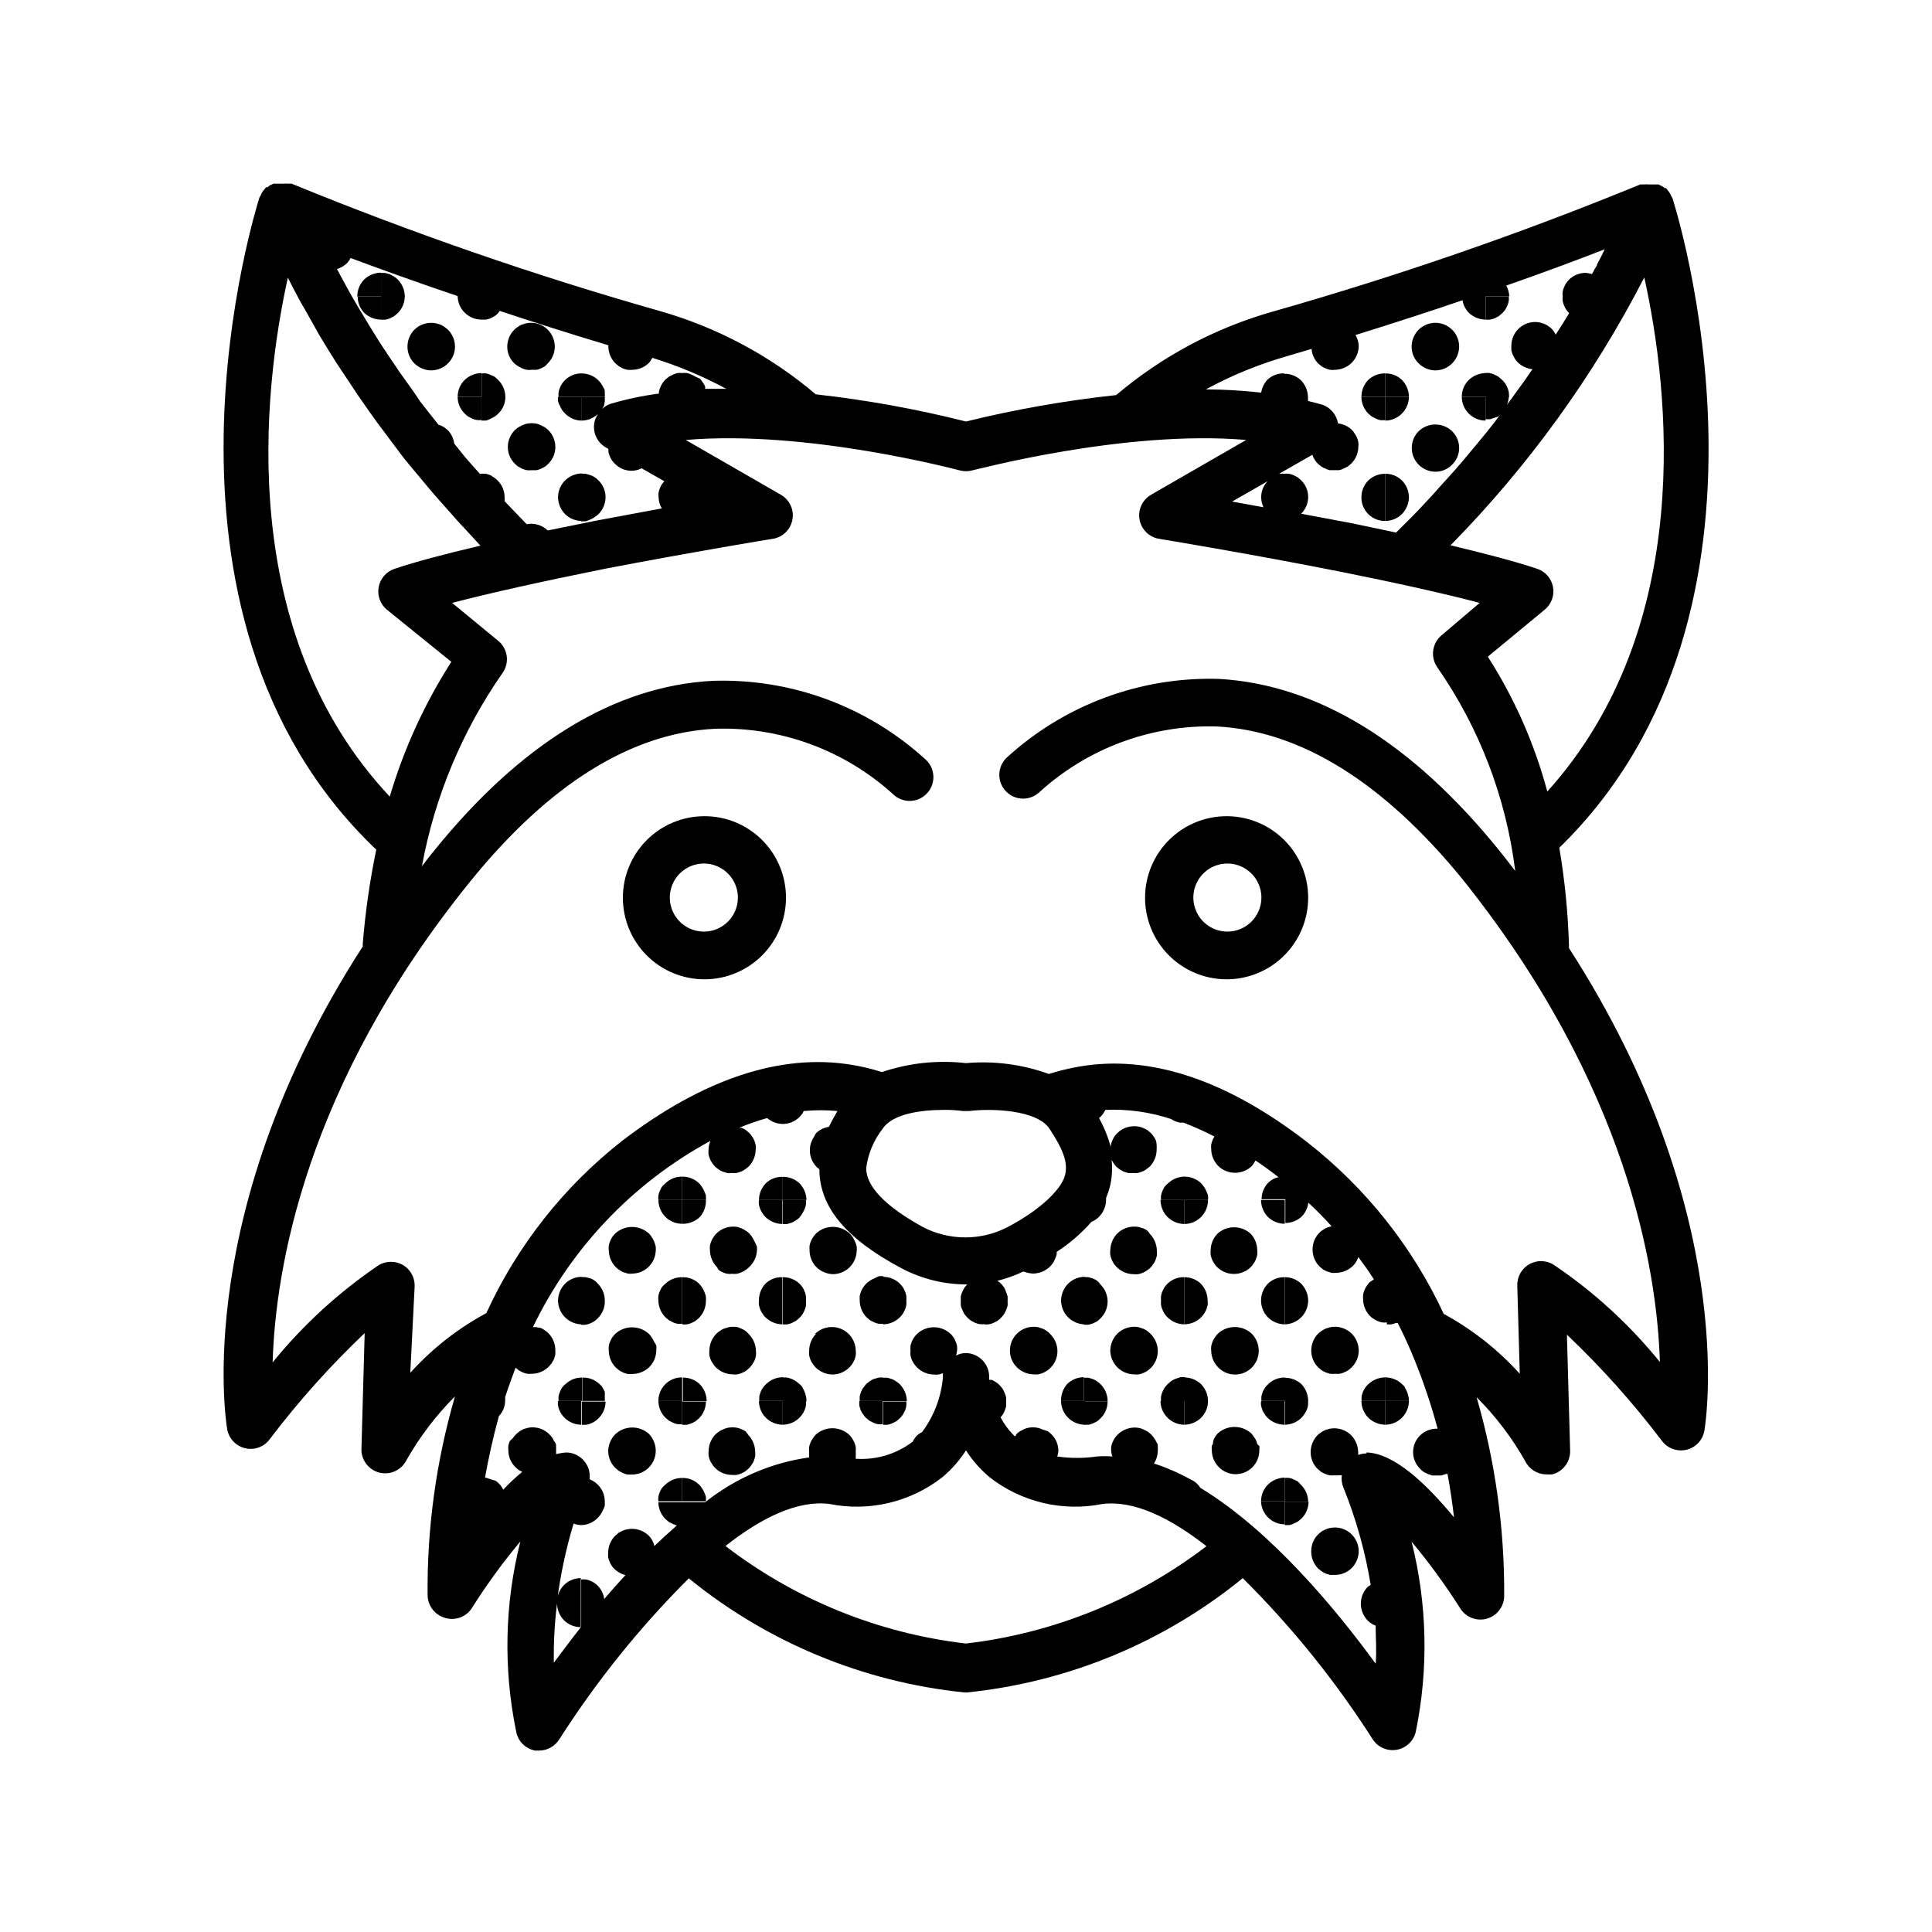 <?xml version="1.0" encoding="UTF-8"?>
<!-- Uploaded to: ICON Repo, www.svgrepo.com, Generator: ICON Repo Mixer Tools -->
<svg fill="#000000" width="800px" height="800px" version="1.1" viewBox="144 144 512 512" xmlns="http://www.w3.org/2000/svg">
 <g>
  <path d="m304.27 247.9c0-0.352 0-0.754-0.352-1.16-0.172-0.367-0.375-0.723-0.605-1.055-0.227-0.352-0.496-0.676-0.805-0.961-1.188-1.148-2.781-1.785-4.434-1.762v6.195h6.195c0.023-0.418 0.023-0.84 0-1.258z"/>
  <path d="m300.6 281.6c0.375-0.16 0.73-0.359 1.059-0.602 0.336-0.227 0.656-0.48 0.957-0.758 1.191-1.188 1.859-2.801 1.863-4.484 0.008-1.668-0.668-3.269-1.863-4.434-0.285-0.305-0.605-0.578-0.957-0.805-0.332-0.227-0.688-0.414-1.059-0.555l-1.359-0.402c-0.422-0.051-0.844-0.051-1.262 0v12.594h1.258z"/>
  <path d="m298.18 242.96c-1.656-0.039-3.258 0.598-4.434 1.762-0.309 0.285-0.578 0.609-0.809 0.961-0.215 0.336-0.398 0.688-0.551 1.055-0.16 0.375-0.277 0.762-0.355 1.16-0.047 0.418-0.047 0.84 0 1.258h6.297z"/>
  <path d="m281.4 241.1 1.059 0.555c0.387 0.164 0.793 0.281 1.207 0.352 0.402 0.047 0.809 0.047 1.211 0h1.258c0.398-0.07 0.789-0.188 1.16-0.352l1.059-0.555c0.297-0.238 0.566-0.508 0.805-0.809 1.199-1.16 1.871-2.762 1.863-4.434 0-1.68-0.672-3.293-1.863-4.481-1.477-1.48-3.594-2.121-5.641-1.715l-1.211 0.352c-0.379 0.152-0.734 0.355-1.059 0.605-0.348 0.211-0.668 0.465-0.957 0.758-1.191 1.188-1.859 2.801-1.863 4.481-0.008 1.672 0.664 3.273 1.863 4.434 0.332 0.32 0.703 0.59 1.109 0.809z"/>
  <path d="m276.01 244.68c-0.297-0.312-0.617-0.598-0.957-0.859l-1.008-0.453c-0.375-0.172-0.762-0.305-1.16-0.402-0.418-0.051-0.84-0.051-1.258 0v6.297h6.297c0.012-1.723-0.68-3.379-1.914-4.582z"/>
  <path d="m292.39 251.58c0.164 0.359 0.348 0.715 0.551 1.055 0.242 0.344 0.512 0.664 0.809 0.957 1.164 1.199 2.762 1.871 4.434 1.867v-6.301h-6.297c-0.051 0.402-0.051 0.809 0 1.211 0.117 0.422 0.285 0.828 0.504 1.211z"/>
  <path d="m298.18 282.06v-12.598c-1.66 0.039-3.246 0.703-4.434 1.863-1.18 1.176-1.848 2.769-1.863 4.434 0.023 1.68 0.688 3.285 1.863 4.484 1.18 1.164 2.773 1.816 4.434 1.816z"/>
  <path d="m274.05 254.95 1.059-0.555c0.352-0.23 0.672-0.5 0.957-0.809 1.195-1.16 1.871-2.762 1.863-4.434h-6.348v6.297h1.258v0.004c0.422-0.125 0.828-0.293 1.211-0.504z"/>
  <path d="m281.4 267.7 1.059 0.555c0.387 0.16 0.793 0.281 1.207 0.352 0.402 0.047 0.809 0.047 1.211 0h1.258c0.398-0.07 0.789-0.188 1.16-0.352l1.059-0.555c0.352-0.23 0.672-0.5 0.957-0.809 1.195-1.16 1.871-2.762 1.863-4.434-0.004-1.68-0.672-3.293-1.863-4.484-0.301-0.273-0.621-0.527-0.957-0.754l-1.059-0.555c-0.367-0.18-0.758-0.316-1.16-0.402-0.816-0.152-1.652-0.152-2.469 0-0.414 0.09-0.82 0.223-1.207 0.402l-1.059 0.555c-0.34 0.227-0.66 0.48-0.957 0.754-1.191 1.191-1.863 2.805-1.863 4.484-0.008 1.672 0.664 3.273 1.863 4.434 0.285 0.309 0.605 0.578 0.957 0.809z"/>
  <path d="m249.41 218.07c-0.285-0.297-0.605-0.551-0.957-0.758l-1.059-0.605-1.211-0.352c-0.398-0.047-0.805-0.047-1.207 0v6.297h6.297c0.012-1.715-0.656-3.363-1.863-4.582z"/>
  <path d="m271.58 242.86c-1.652 0.043-3.227 0.688-4.434 1.816-1.191 1.188-1.863 2.801-1.863 4.481h6.297z"/>
  <path d="m246.18 228.7c0.418-0.07 0.824-0.188 1.211-0.352l1.059-0.555 0.957-0.805c1.18-1.18 1.848-2.769 1.863-4.434h-6.297v6.144c0.402 0.047 0.809 0.047 1.207 0z"/>
  <path d="m258.28 242.16c1.664-0.016 3.258-0.688 4.434-1.867 1.195-1.16 1.871-2.762 1.863-4.434-0.004-1.68-0.672-3.293-1.863-4.481-0.297-0.281-0.617-0.535-0.957-0.758-0.332-0.238-0.684-0.441-1.059-0.605l-1.211-0.352c-2.062-0.398-4.191 0.242-5.691 1.715-1.16 1.203-1.809 2.809-1.812 4.481-0.004 1.66 0.648 3.254 1.812 4.434 1.199 1.176 2.805 1.844 4.484 1.867z"/>
  <path d="m268.1 254.4 1.059 0.555c0.387 0.164 0.793 0.281 1.207 0.352 0.402 0.047 0.809 0.047 1.211 0v-6.148h-6.297c-0.008 1.672 0.664 3.273 1.863 4.434 0.285 0.309 0.605 0.578 0.957 0.809z"/>
  <path d="m244.98 216.26c-1.672 0.008-3.277 0.656-4.484 1.816-1.168 1.199-1.82 2.809-1.812 4.484h6.297z"/>
  <path d="m244.98 228.7v-6.144h-6.195c-0.004 1.656 0.648 3.25 1.812 4.434 1.199 1.094 2.758 1.703 4.383 1.711z"/>
  <path d="m538.9 228.7c0.414-0.07 0.82-0.188 1.211-0.352l1.059-0.555 0.957-0.805c0.293-0.297 0.562-0.617 0.805-0.961 0.215-0.352 0.398-0.723 0.555-1.105 0.168-0.371 0.289-0.758 0.352-1.16 0.047-0.402 0.047-0.809 0-1.207h-6.144v6.144c0.398 0.047 0.805 0.047 1.207 0z"/>
  <path d="m543.84 247.9c-0.078-0.398-0.195-0.785-0.352-1.16-0.156-0.367-0.34-0.719-0.555-1.055-0.227-0.352-0.5-0.676-0.805-0.961l-1.059-0.906-1.059-0.555c-0.387-0.176-0.793-0.312-1.211-0.402-0.402-0.047-0.805-0.047-1.207 0v6.297h6.297c0.031-0.418 0.012-0.84-0.051-1.258z"/>
  <path d="m537.69 242.86c-1.676 0.039-3.277 0.703-4.484 1.863-1.168 1.184-1.816 2.777-1.816 4.434h6.297z"/>
  <path d="m524.39 242.16c3.465-0.027 6.269-2.832 6.297-6.301 0.004-2.543-1.523-4.84-3.871-5.82-2.348-0.98-5.055-0.453-6.859 1.34-1.191 1.188-1.863 2.801-1.867 4.481-0.004 1.672 0.668 3.273 1.867 4.434 1.176 1.18 2.766 1.852 4.434 1.867z"/>
  <path d="m515.52 244.68c-1.188-1.148-2.785-1.766-4.434-1.715v6.195h6.297c-0.023-1.676-0.691-3.281-1.863-4.481z"/>
  <path d="m537.69 255.46v-6.301h-6.301c0 1.672 0.664 3.273 1.848 4.453 1.18 1.184 2.781 1.848 4.453 1.848z"/>
  <path d="m515.52 253.59c1.176-1.176 1.848-2.766 1.863-4.434h-6.297v6.301c1.668 0.004 3.269-0.668 4.434-1.867z"/>
  <path d="m524.39 269.01c1.668 0.008 3.269-0.668 4.434-1.863 1.191-1.168 1.867-2.766 1.867-4.434 0-1.668-0.676-3.269-1.867-4.434-2.477-2.379-6.391-2.379-8.867 0-1.785 1.801-2.316 4.496-1.348 6.836 0.965 2.344 3.246 3.879 5.781 3.894z"/>
  <path d="m515.52 280.24c1.172-1.199 1.84-2.805 1.863-4.484-0.016-1.664-0.688-3.258-1.863-4.434-1.18-1.164-2.777-1.801-4.434-1.762v12.496c1.656 0 3.25-0.652 4.434-1.816z"/>
  <path d="m511.09 242.96c-1.664-0.043-3.273 0.574-4.484 1.715-1.16 1.203-1.809 2.809-1.816 4.481h6.297z"/>
  <path d="m507.56 254.4 1.109 0.555c0.367 0.18 0.758 0.316 1.156 0.402h1.258l0.004-6.199h-6.301c0 1.66 0.652 3.254 1.816 4.434z"/>
  <path d="m511.09 282.06v-12.496c-1.668-0.023-3.281 0.609-4.484 1.762-1.164 1.184-1.816 2.777-1.816 4.434-0.027 1.68 0.629 3.297 1.816 4.484s2.805 1.844 4.484 1.816z"/>
  <path d="m587.21 196.46-0.301-0.453h-0.004c-0.113-0.359-0.285-0.699-0.504-1.008-0.152-0.23-0.32-0.449-0.504-0.656l-0.402-0.504h-0.352c-0.215-0.195-0.449-0.367-0.707-0.504l-0.906-0.453h-2.617c-0.367-0.055-0.742-0.055-1.109 0h-1.109c-31.824 13.047-64.352 24.301-97.438 33.703-15.242 4.324-29.379 11.867-41.461 22.117-13.41 1.445-26.707 3.785-39.801 7.004-13.09-3.305-26.387-5.715-39.801-7.203-12.082-10.254-26.223-17.793-41.465-22.117-33.082-9.406-65.613-20.66-97.438-33.707h-1.109c-0.367-0.051-0.738-0.051-1.105 0h-2.617l-0.957 0.453-0.656 0.504h-0.352l-0.402 0.504h-0.004c-0.18 0.211-0.348 0.43-0.504 0.656-0.219 0.309-0.387 0.648-0.504 1.008l-0.301 0.453c-0.402 1.309-35.266 109.93 30.934 172.91-1.711 8.23-2.906 16.562-3.578 24.941v0.707c-45.039 69.777-36.375 125.35-35.922 127.97v-0.004c0.441 2.465 2.305 4.438 4.742 5.016s4.988-0.344 6.492-2.348c7.617-10.055 16.043-19.473 25.191-28.16l-0.855 30.73h-0.004c-0.059 2.93 1.906 5.512 4.746 6.234s5.801-0.609 7.144-3.211c3.512-6.215 7.852-11.93 12.898-16.977-4.977 17.133-7.422 34.906-7.254 52.746 0.074 2.785 1.953 5.195 4.633 5.945 2.652 0.82 5.523-0.207 7.055-2.519 3.898-6.191 8.207-12.117 12.898-17.734-4.164 16.496-4.543 33.719-1.109 50.383 0.465 2.566 2.473 4.574 5.039 5.039h1.059c2.144-0.012 4.137-1.113 5.289-2.922 9.859-15.453 21.383-29.777 34.359-42.723 20.852 16.969 46.207 27.477 72.953 30.227h0.855c26.766-2.75 52.145-13.277 73-30.277 13.004 12.914 24.543 27.227 34.41 42.672 1.367 2.133 3.875 3.238 6.371 2.809 2.496-0.426 4.492-2.309 5.066-4.773 3.426-16.664 3.047-33.887-1.109-50.383 4.676 5.613 8.984 11.52 12.898 17.684 1.484 2.375 4.356 3.484 7.047 2.727 2.695-0.758 4.562-3.203 4.594-6 0.113-17.828-2.348-35.574-7.309-52.699 5.047 5.051 9.387 10.762 12.898 16.98 1.055 2.125 3.219 3.473 5.594 3.477 0.52 0.047 1.043 0.047 1.562 0 2.859-0.73 4.824-3.352 4.734-6.301l-0.855-30.73c9.145 8.688 17.57 18.105 25.188 28.164 1.508 2.004 4.055 2.922 6.492 2.344 2.441-0.578 4.301-2.547 4.746-5.016 0.453-2.621 9.117-58.191-35.871-127.92v-0.402c-0.242-8.781-1.102-17.535-2.57-26.199 65.039-63.328 30.379-170.89 29.977-172.2zm-102.43 42.016 6.801-2.016c0.113 1.438 0.719 2.789 1.715 3.828l0.957 0.805v0.004c0.352 0.215 0.723 0.398 1.109 0.555 0.367 0.168 0.758 0.289 1.156 0.352 0.418 0.051 0.844 0.051 1.262 0 1.66-0.027 3.25-0.695 4.434-1.863 1.176-1.176 1.848-2.769 1.863-4.434-0.031-1.031-0.324-2.039-0.855-2.922 10.328-3.223 19.852-6.297 28.363-9.219v-0.004c0.203 1.23 0.762 2.367 1.613 3.277 1.199 1.172 2.805 1.84 4.484 1.863v-7.055 0.906h6.297v0.004c-0.043-1.008-0.32-1.992-0.809-2.875 10.68-3.727 19.496-7.055 26.098-9.621-0.605 1.258-1.258 2.621-2.016 3.981 0 0.453-0.453 0.855-0.656 1.258h0.004c-0.207 0.453-0.441 0.891-0.707 1.312-0.531-0.133-1.07-0.23-1.613-0.305v3.324-3.324c-1.648-0.012-3.238 0.621-4.434 1.766-0.301 0.301-0.555 0.656-0.805 0.957-0.215 0.352-0.398 0.723-0.555 1.105-0.168 0.371-0.289 0.762-0.352 1.16-0.051 0.418-0.051 0.84 0 1.262-0.047 0.398-0.047 0.805 0 1.207 0.062 0.402 0.184 0.789 0.352 1.16 0.156 0.383 0.34 0.754 0.555 1.105 0.242 0.344 0.512 0.664 0.805 0.961l-0.402 0.656c-1.008 1.664-2.066 3.375-3.176 5.039l0.004-0.004c-0.258-0.551-0.598-1.062-1.008-1.512-0.289-0.289-0.609-0.543-0.957-0.754-0.336-0.234-0.691-0.434-1.059-0.605l-1.16-0.352c-1.855-0.383-3.785 0.098-5.25 1.297-1.469 1.203-2.312 3.004-2.305 4.898-0.027 0.402-0.027 0.805 0 1.207 0.086 0.418 0.223 0.824 0.402 1.211 0.164 0.363 0.348 0.715 0.555 1.059 0.238 0.34 0.508 0.66 0.805 0.957 1.051 0.988 2.394 1.609 3.828 1.762-1.359 2.016-2.82 4.031-4.332 6.098l-1.258 1.762-1.16 1.512c0.316-0.766 0.488-1.586 0.504-2.418h-6.195v6.297h1.211l1.211-0.402 0.953-0.301 0.504-0.504c-0.855 1.16-1.664 2.266-2.621 3.426l-0.707 0.906c-1.812 2.215-3.68 4.484-5.644 6.801-0.504 0.656-1.059 1.258-1.613 1.914-2.215 2.621-4.535 5.039-7.004 7.859l-0.504 0.555c-2.266 2.469-4.684 5.039-7.152 7.457-0.656 0.656-1.359 1.309-2.016 2.016l-0.352 0.301-11.488-2.418-13.652-2.57h0.004c1.195-1.164 1.867-2.762 1.867-4.434 0-1.668-0.672-3.266-1.867-4.434l-0.957-0.805c-0.355-0.215-0.727-0.398-1.109-0.555-0.367-0.168-0.758-0.289-1.156-0.352-0.402-0.047-0.809-0.047-1.211 0v10.078-10.078c-0.469-0.051-0.941-0.051-1.41 0l8.816-5.039c0.289 0.871 0.773 1.66 1.41 2.316l0.957 0.805v0.004c0.355 0.215 0.727 0.398 1.109 0.555 0.367 0.184 0.754 0.32 1.156 0.402h2.469c0.406-0.082 0.793-0.219 1.16-0.402l1.109-0.555 0.957-0.805v-0.004c1.18-1.176 1.848-2.766 1.863-4.434 0.051-0.398 0.051-0.805 0-1.207-0.07-0.414-0.188-0.82-0.352-1.211-0.152-0.379-0.355-0.734-0.605-1.055-0.207-0.367-0.461-0.707-0.754-1.008-1.008-0.957-2.301-1.559-3.68-1.715-0.387-2.391-2.109-4.352-4.434-5.039-1.16-0.352-2.367-0.605-3.527-0.906 0.023-0.336 0.023-0.672 0-1.008-0.023-1.676-0.691-3.281-1.863-4.484-1.195-1.125-2.789-1.742-4.434-1.711v5.793-5.894c-1.664-0.066-3.285 0.555-4.484 1.715-0.859 0.938-1.422 2.113-1.613 3.375-4.867-0.543-9.762-0.828-14.66-0.859 6.734-3.664 13.848-6.586 21.211-8.715zm-5.945 39.953-8.312-1.512 9.422-5.391c-1.113 1.125-1.727 2.648-1.715 4.231 0 0.926 0.207 1.84 0.605 2.672zm-242.73-64.84c0.312-0.371 0.586-0.777 0.805-1.211 7.609 2.82 17.129 6.297 28.363 10.078h0.004c0.055 3.445 2.848 6.219 6.297 6.246v-4.082 4.082h1.258c0.398-0.078 0.785-0.195 1.16-0.352l1.059-0.555c0.352-0.227 0.672-0.5 0.957-0.805 0.145-0.195 0.281-0.398 0.402-0.605 8.766 2.922 18.438 5.996 28.816 9.117v0.352c0.016 1.668 0.688 3.258 1.867 4.434l0.957 0.805 1.059 0.555-0.004 0.004c0.391 0.164 0.797 0.281 1.211 0.352 0.402 0.047 0.809 0.047 1.211 0 1.68-0.004 3.293-0.672 4.481-1.863 0.344-0.398 0.633-0.84 0.859-1.312 6.785 2.094 13.348 4.844 19.598 8.215h-5.594c-0.02-0.203-0.02-0.406 0-0.605-0.152-0.379-0.355-0.734-0.605-1.059-0.207-0.367-0.461-0.703-0.754-1.008l-1.211-0.555c-0.352-0.215-0.723-0.398-1.105-0.555-0.367-0.184-0.758-0.32-1.16-0.402-0.418-0.051-0.84-0.051-1.258 0v4.734-4.734c-0.402-0.047-0.809-0.047-1.211 0-0.402 0.082-0.793 0.219-1.16 0.402l-1.109 0.555-0.957 0.754 0.004 0.004c-0.297 0.312-0.566 0.648-0.809 1.008-0.215 0.336-0.398 0.688-0.555 1.059s-0.273 0.762-0.352 1.156c-0.027 0.168-0.027 0.336 0 0.504-4.293 0.559-8.539 1.453-12.695 2.672-0.891 0.277-1.699 0.762-2.367 1.41 0.188-0.293 0.355-0.594 0.504-0.906 0.086-0.367 0.152-0.738 0.199-1.109 0.027-0.402 0.027-0.805 0-1.211h-6.094v6.301c1.602-0.016 3.137-0.645 4.281-1.766-0.531 0.805-0.879 1.715-1.008 2.672-0.305 2.492 0.906 4.93 3.074 6.195l0.707 0.402v0.707h-0.004c0.07 0.414 0.191 0.82 0.355 1.207 0.152 0.371 0.34 0.723 0.555 1.059 0.227 0.352 0.496 0.676 0.805 0.957 1.164 1.199 2.762 1.871 4.434 1.867 0.93-0.012 1.844-0.234 2.668-0.656l5.996 3.426-0.605 0.754c-0.211 0.336-0.398 0.691-0.551 1.059-0.164 0.391-0.285 0.793-0.355 1.211-0.047 0.402-0.047 0.809 0 1.207 0.027 1.051 0.324 2.07 0.859 2.973l-17.281 3.223-12.949 2.621c-1.48-1.434-3.566-2.055-5.594-1.66l-5.844-6.098c0.027-0.352 0.027-0.707 0-1.059 0.008-1.668-0.664-3.269-1.863-4.434-0.285-0.305-0.605-0.578-0.957-0.805l-0.855-0.555-1.16-0.402c-0.418-0.051-0.84-0.051-1.258 0v0.504-0.504h-0.453l-2.168-2.418-1.762-2.016-2.871-3.578h-0.004c-0.168-1.344-0.77-2.598-1.711-3.578l-0.957-0.754-1.059-0.555h-0.352c-1.715-2.117-3.375-4.281-5.039-6.398l-1.359-2.066-4.18-5.844c-0.25-0.453-0.605-0.855-0.855-1.309-1.562-2.215-2.973-4.434-4.383-6.551l-1.059-1.715c-1.059-1.715-2.117-3.375-3.074-5.039l-0.855-1.41c-1.16-1.914-2.215-3.777-3.223-5.543l-0.805-1.512-2.168-3.981-0.004 0.004c1.07-0.316 2.043-0.906 2.82-1.711zm88.672 60.457v3.527zm-104.49-56.477 0.906 1.812 0.707 1.359c0.855 1.613 1.762 3.375 2.769 5.039l0.805 1.41 2.82 5.039c0.25 0.453 0.504 0.906 0.805 1.359 1.211 2.016 2.519 4.133 3.879 6.297l1.059 1.613 3.93 5.894c0.301 0.453 0.555 0.906 0.855 1.309 1.613 2.367 3.324 4.734 5.039 7.152 0.453 0.605 0.906 1.258 1.41 1.863 1.613 2.215 3.324 4.434 5.039 6.75l0.855 1.109c2.066 2.57 4.231 5.039 6.449 7.758l1.715 2.016 6.699 7.559 0.656 0.656 4.637 5.039c-9.621 2.266-17.23 4.281-22.773 6.144l0.004 0.004c-2.172 0.723-3.781 2.57-4.199 4.82-0.418 2.254 0.418 4.555 2.184 6.012l17.078 13.805c-7.102 11.074-12.598 23.102-16.324 35.719-40.809-43.48-33.703-107.21-27.004-137.54zm54.059 324.3h-2.769v3.223-3.223zm125.65 37.684c-23.188-2.703-45.211-11.633-63.734-25.844 9.523-7.508 19.195-12.242 27.609-11.133 10.52 2.094 21.426-0.5 29.875-7.106 2.43-2.039 4.535-4.434 6.25-7.102 1.711 2.668 3.816 5.062 6.246 7.102 8.449 6.606 19.359 9.199 29.875 7.106 8.414-1.059 18.035 3.68 27.609 11.184-18.539 14.172-40.555 23.082-63.73 25.793zm106.15-50.383v0.004c-0.758 0.008-1.508 0.145-2.219 0.402 0.023-0.25 0.023-0.504 0-0.754-0.023-1.68-0.691-3.285-1.863-4.484-1.5-1.473-3.629-2.113-5.691-1.715l-1.16 0.352c-0.387 0.172-0.758 0.375-1.109 0.605-0.34 0.223-0.66 0.477-0.957 0.758-1.16 1.203-1.809 2.809-1.812 4.484-0.004 1.656 0.648 3.25 1.812 4.434l0.957 0.805c0.355 0.215 0.727 0.398 1.109 0.555 0.367 0.168 0.758 0.289 1.16 0.352 0.418 0.055 0.84 0.055 1.258 0 0.402 0.051 0.809 0.051 1.211 0h0.754c-0.152 1.129 0.004 2.277 0.453 3.324 3.348 8.289 5.762 16.926 7.203 25.746-0.289 0.129-0.559 0.301-0.805 0.504-1.156 1.188-1.805 2.777-1.812 4.434 0.004 1.672 0.652 3.277 1.812 4.484 0.598 0.598 1.32 1.062 2.117 1.359 0 3.223 0.301 6.551 0 10.078-10.379-14.258-27.711-35.266-46.453-46.602v-0.004c-0.633-1.012-1.566-1.805-2.668-2.266-3.07-1.695-6.289-3.098-9.625-4.184 0.625-0.961 0.977-2.074 1.008-3.223 0.023-0.418 0.023-0.84 0-1.258 0-0.352 0-0.754-0.352-1.16-0.152-0.379-0.355-0.734-0.605-1.059-0.211-0.348-0.465-0.668-0.754-0.957l-0.957-0.805-1.109-0.555c-0.367-0.184-0.758-0.316-1.16-0.402-2.07-0.387-4.199 0.273-5.691 1.762-0.309 0.285-0.578 0.605-0.809 0.957-0.211 0.336-0.398 0.691-0.551 1.059-0.156 0.371-0.277 0.762-0.355 1.16-0.047 0.418-0.047 0.84 0 1.258 0.031 0.465 0.133 0.926 0.305 1.359-1.359-0.102-2.723-0.102-4.082 0-3.492 0.512-7.039 0.512-10.531 0 0.176-0.469 0.277-0.961 0.305-1.461 0.008-1.668-0.668-3.269-1.863-4.434-0.285-0.305-0.609-0.578-0.957-0.805l-1.512-0.504c-0.387-0.18-0.793-0.316-1.211-0.402-0.797-0.152-1.617-0.152-2.418 0-0.418 0.086-0.824 0.223-1.211 0.402l-1.059 0.555h0.004c-0.352 0.227-0.676 0.496-0.957 0.805 0 0 0 0.352-0.352 0.504h-0.004c-1.52-1.465-2.797-3.168-3.777-5.039l0.504-0.605v0.004c0.203-0.344 0.391-0.695 0.555-1.059 0.156-0.395 0.289-0.801 0.402-1.211 0.023-0.402 0.023-0.805 0-1.207 0.023-0.422 0.023-0.84 0-1.262-0.113-0.395-0.246-0.781-0.402-1.156-0.156-0.387-0.34-0.758-0.555-1.109-0.25-0.301-0.504-0.656-0.805-0.957-0.289-0.289-0.609-0.543-0.957-0.758-0.336-0.23-0.691-0.434-1.059-0.602h-0.707c-0.012-0.203-0.012-0.406 0-0.605 0.055-1.68-0.562-3.312-1.719-4.531-1.152-1.219-2.746-1.93-4.426-1.969-0.914 0.008-1.812 0.23-2.621 0.656 0.129-0.41 0.211-0.832 0.25-1.262 0.051-0.418 0.051-0.84 0-1.258-0.062-0.402-0.18-0.793-0.352-1.16-0.152-0.383-0.34-0.754-0.555-1.109-0.238-0.34-0.508-0.66-0.805-0.957-2.496-2.328-6.371-2.328-8.867 0-0.297 0.297-0.566 0.617-0.805 0.957-0.473 0.684-0.797 1.457-0.957 2.269-0.027 0.418-0.027 0.84 0 1.258-0.027 0.402-0.027 0.809 0 1.211 0.16 0.812 0.484 1.582 0.957 2.266 0.238 0.344 0.508 0.664 0.805 0.957 1.176 1.18 2.769 1.848 4.434 1.863 0.402 0.051 0.809 0.051 1.207 0 0.418-0.07 0.824-0.188 1.211-0.352-0.051 0.316-0.051 0.641 0 0.957-0.438 5.309-2.356 10.391-5.543 14.66-0.453 0.211-0.879 0.48-1.258 0.809-0.297 0.312-0.566 0.648-0.809 1.008-0.16 0.215-0.297 0.453-0.402 0.703-4.316 3.305-9.691 4.918-15.113 4.535 0.023-0.219 0.023-0.438 0-0.656 0.047-0.398 0.047-0.805 0-1.207 0.051-0.418 0.051-0.844 0-1.262-0.07-0.398-0.188-0.785-0.352-1.156-0.156-0.367-0.34-0.723-0.555-1.059-0.242-0.359-0.512-0.695-0.805-1.008-2.523-2.312-6.394-2.312-8.918 0-0.281 0.312-0.535 0.652-0.758 1.008-0.25 0.324-0.453 0.68-0.605 1.059-0.141 0.379-0.258 0.766-0.352 1.156-0.023 0.422-0.023 0.84 0 1.262-0.023 0.402-0.023 0.805 0 1.207-0.02 0.102-0.02 0.203 0 0.305-10.086 1.422-19.602 5.527-27.559 11.891h-6.094v5.039-5.039h-6.301c0.016 1.664 0.688 3.254 1.867 4.434l0.957 0.805 1.109 0.555 0.957 0.352c-2.016 1.762-3.981 3.578-5.945 5.441-0.23-1.023-0.738-1.965-1.461-2.723-1.5-1.477-3.629-2.117-5.695-1.711-0.414 0.07-0.82 0.188-1.207 0.352l-1.059 0.555-0.957 0.805c-1.18 1.18-1.848 2.769-1.867 4.434-0.043 0.422-0.043 0.844 0 1.262 0.074 0.398 0.191 0.789 0.355 1.16 0.152 0.367 0.34 0.719 0.555 1.055 0.227 0.352 0.496 0.676 0.805 0.957 0.809 0.762 1.797 1.297 2.871 1.562-1.965 2.117-3.828 4.231-5.644 6.348h0.004c-0.156-1.309-0.738-2.531-1.664-3.477-0.285-0.305-0.605-0.578-0.957-0.805-0.328-0.227-0.684-0.41-1.059-0.555-0.371-0.164-0.758-0.281-1.16-0.352-0.418-0.051-0.84-0.051-1.258 0v12.543c-2.672 3.375-5.039 6.602-7.254 9.523v-1.965-0.555c0.023-0.402 0.023-0.805 0-1.207 0.074-4.012 0.359-8.012 0.855-11.992 0.023 1.68 0.691 3.285 1.863 4.484 1.184 1.164 2.777 1.816 4.434 1.812v-12.996c-1.656-0.004-3.25 0.648-4.434 1.812-1.148 1.152-1.816 2.703-1.863 4.332 0.895-6.977 2.359-13.867 4.383-20.605 0.613 0.234 1.258 0.371 1.914 0.402v-6.297 6.297c1.672 0.008 3.269-0.664 4.434-1.863 0.309-0.285 0.578-0.605 0.809-0.957 0.23-0.336 0.43-0.688 0.602-1.059 0.191-0.391 0.363-0.797 0.504-1.207 0.027-0.402 0.027-0.809 0-1.211 0.008-1.668-0.664-3.269-1.863-4.434-0.617-0.613-1.355-1.094-2.164-1.41 0.199-1.504-0.16-3.027-1.008-4.281-1.121-1.707-3-2.762-5.039-2.824-0.953 0.055-1.898 0.207-2.82 0.453v-0.805c0.02-0.418 0.02-0.84 0-1.258 0-0.352 0-0.754-0.352-1.16-0.352-0.402-0.402-0.754-0.605-1.059-0.23-0.352-0.5-0.672-0.809-0.957-1.465-1.496-3.586-2.16-5.641-1.762l-1.211 0.352c-0.367 0.172-0.723 0.375-1.059 0.605-0.684 0.48-1.281 1.078-1.762 1.762-0.309 0.262-0.598 0.547-0.855 0.855-0.156 0.375-0.277 0.762-0.355 1.16-0.047 0.418-0.047 0.84 0 1.262-0.004 1.668 0.668 3.269 1.863 4.43 0.285 0.309 0.609 0.582 0.961 0.809l0.855 0.453c-1.715 1.41-3.477 3.023-5.039 4.734-0.273-0.566-0.633-1.094-1.059-1.562-0.285-0.305-0.605-0.578-0.957-0.805l-1.309-0.402-1.16-0.402h-0.352c0.906-5.039 2.117-10.629 3.68-16.324h-0.004c1.059-1.098 1.652-2.559 1.664-4.082 0.023-0.336 0.023-0.672 0-1.008 0.855-2.57 1.762-5.039 2.769-7.758l0.855 0.707 1.059 0.555c0.391 0.16 0.797 0.281 1.211 0.352 0.402 0.047 0.809 0.047 1.211 0 1.664-0.016 3.254-0.688 4.434-1.863 0.293-0.297 0.562-0.617 0.805-0.957l0.605-1.059c0.141-0.398 0.258-0.801 0.352-1.211 0.023-0.402 0.023-0.805 0-1.207-0.004-1.684-0.672-3.297-1.863-4.484-0.289-0.289-0.609-0.543-0.957-0.758-0.324-0.25-0.68-0.453-1.059-0.602l-1.16-0.203c-0.301-0.027-0.605-0.027-0.906 0 10.105-20.996 26.57-38.27 47.055-49.375-0.32 0.734-0.492 1.52-0.504 2.32-0.047 0.418-0.047 0.84 0 1.258 0.066 0.402 0.184 0.789 0.355 1.16 0.148 0.395 0.352 0.766 0.602 1.105 0.211 0.352 0.465 0.676 0.758 0.961 0.297 0.277 0.617 0.531 0.957 0.754 0.34 0.25 0.715 0.453 1.109 0.605l1.16 0.352h-0.004c0.418 0.055 0.844 0.055 1.262 0 0.402 0.047 0.809 0.047 1.207 0l1.16-0.352c0.395-0.152 0.766-0.355 1.109-0.605 0.34-0.223 0.66-0.477 0.957-0.754 1.172-1.203 1.84-2.809 1.863-4.484 0.047-0.402 0.047-0.809 0-1.211-0.086-0.395-0.207-0.781-0.352-1.16-0.152-0.395-0.355-0.766-0.605-1.105-0.223-0.34-0.477-0.66-0.758-0.957l-0.957-0.805v-0.004c-0.352-0.215-0.723-0.398-1.105-0.555h-0.605c2.418-0.996 4.891-1.855 7.406-2.566 1.152 0.98 2.613 1.535 4.129 1.559v-2.621 2.621c1.66 0.004 3.254-0.648 4.434-1.812 0.301-0.301 0.555-0.656 0.805-0.957h0.004c0.098-0.227 0.215-0.445 0.352-0.656 2.965-0.277 5.953-0.277 8.918 0-0.805 1.359-1.562 2.769-2.266 4.18v0.004c-1.293 0.203-2.488 0.801-3.43 1.711-0.211 0.32-0.395 0.66-0.551 1.008-0.25 0.344-0.453 0.715-0.605 1.109-0.148 0.379-0.266 0.766-0.352 1.16-0.137 0.816-0.137 1.652 0 2.469 0.086 0.395 0.203 0.781 0.352 1.156 0.152 0.395 0.355 0.77 0.605 1.109 0.223 0.34 0.477 0.66 0.754 0.957l0.707 0.555c0 10.078 7.203 18.539 21.766 26.25h-0.004c5.356 2.836 11.324 4.305 17.383 4.281-0.25 0.273-0.484 0.559-0.707 0.855-0.211 0.355-0.398 0.727-0.551 1.109-0.188 0.367-0.324 0.758-0.406 1.16-0.023 0.418-0.023 0.84 0 1.258-0.023 0.402-0.023 0.809 0 1.211 0.082 0.402 0.219 0.789 0.406 1.156 0.152 0.387 0.34 0.754 0.551 1.109 0.242 0.34 0.512 0.66 0.809 0.957 0.285 0.309 0.605 0.578 0.957 0.805l1.059 0.555c0.387 0.164 0.793 0.281 1.207 0.355 0.402 0.047 0.809 0.047 1.211 0v-10.883 10.934-0.004c0.402 0.051 0.809 0.051 1.207 0 0.418-0.07 0.82-0.188 1.211-0.352l1.059-0.555c0.352-0.227 0.672-0.496 0.957-0.805 0.293-0.297 0.562-0.617 0.805-0.957 0.215-0.355 0.402-0.727 0.555-1.109 0.164-0.375 0.301-0.762 0.402-1.16 0.027-0.402 0.027-0.805 0-1.207 0.027-0.418 0.027-0.84 0-1.258-0.102-0.398-0.238-0.785-0.402-1.16-0.145-0.438-0.332-0.859-0.555-1.262-0.242-0.34-0.512-0.66-0.805-0.957-0.289-0.289-0.609-0.543-0.957-0.754 2.344-0.57 4.621-1.383 6.801-2.418h0.301c0.391 0.164 0.797 0.281 1.211 0.352 0.793 0.195 1.625 0.195 2.418 0 0.414-0.07 0.82-0.188 1.207-0.352 0.379-0.152 0.738-0.355 1.059-0.605 0.363-0.195 0.684-0.449 0.957-0.754 0.297-0.297 0.566-0.617 0.809-0.957 0.215-0.355 0.398-0.727 0.555-1.109 0.184-0.367 0.32-0.758 0.402-1.16 0.023-0.219 0.023-0.438 0-0.656 3.422-2.219 6.523-4.898 9.219-7.957 0.395-0.152 0.766-0.355 1.109-0.605 0.336-0.207 0.641-0.465 0.906-0.758 1.191-1.188 1.859-2.801 1.863-4.481v-0.504c0.387-0.902 0.707-1.828 0.957-2.773 0.613-2.398 0.781-4.891 0.504-7.356 0.312 0.66 0.723 1.27 1.211 1.816 0.297 0.277 0.617 0.531 0.957 0.754l1.059 0.605 1.211 0.352h-0.004c0.402 0.047 0.809 0.047 1.211 0 0.418 0.051 0.84 0.051 1.258 0l1.16-0.352c0.395-0.152 0.766-0.355 1.105-0.605l0.957-0.754h0.004c1.156-1.207 1.809-2.812 1.812-4.484 0.023-0.402 0.023-0.809 0-1.211-0.023-0.371-0.074-0.742-0.152-1.109-0.152-0.395-0.355-0.766-0.605-1.105-0.223-0.344-0.477-0.664-0.754-0.957l-0.957-0.805v-0.004c-0.355-0.215-0.727-0.398-1.109-0.555-0.371-0.164-0.758-0.281-1.16-0.352-2.062-0.398-4.191 0.242-5.691 1.715-0.297 0.293-0.566 0.613-0.805 0.957-0.215 0.352-0.402 0.723-0.555 1.105-0.172 0.371-0.289 0.758-0.352 1.16-0.027 0.184-0.027 0.371 0 0.555-0.719-2.707-1.77-5.312-3.125-7.758l0.504-0.453c0.477-0.508 0.867-1.086 1.16-1.715 5.906-0.262 11.816 0.559 17.43 2.418 0.352 0.23 0.723 0.434 1.109 0.605l1.16 0.352h1.008-0.004c2.805 1.078 5.547 2.305 8.215 3.68-0.199 0.301-0.367 0.621-0.504 0.957-0.148 0.375-0.266 0.762-0.355 1.156-0.047 0.402-0.047 0.809 0 1.211 0.016 1.68 0.684 3.289 1.867 4.484 2.481 2.41 6.434 2.41 8.914 0 0.367-0.457 0.688-0.945 0.961-1.461 2.016 1.359 4.031 2.82 6.098 4.434h-0.004c-1.008 0.199-1.934 0.691-2.668 1.41-1.168 1.18-1.82 2.773-1.816 4.434h6.297v-4.434 10.73c1.66-0.008 3.25-0.656 4.434-1.812 0.91-0.992 1.492-2.242 1.664-3.578 2.168 2.016 4.231 4.082 6.144 6.246l-1.16 0.352 0.004 0.004c-0.395 0.148-0.77 0.352-1.109 0.602-0.352 0.211-0.672 0.465-0.957 0.758-2.41 2.481-2.41 6.434 0 8.918l0.957 0.805c0.355 0.215 0.727 0.398 1.109 0.555l1.16 0.352c0.418 0.055 0.84 0.055 1.258 0 1.664-0.027 3.25-0.695 4.434-1.863 0.637-0.656 1.121-1.449 1.41-2.316 1.461 1.965 2.871 3.93 4.133 5.945-0.418 0.203-0.805 0.457-1.16 0.754-0.293 0.285-0.547 0.605-0.754 0.957-0.25 0.34-0.453 0.715-0.605 1.109-0.148 0.375-0.266 0.762-0.352 1.16-0.027 0.418-0.027 0.84 0 1.258 0.008 1.656 0.656 3.246 1.812 4.434 0.281 0.293 0.605 0.547 0.957 0.754 0.34 0.25 0.715 0.453 1.109 0.605 0.371 0.164 0.758 0.281 1.156 0.352 0.418 0.051 0.844 0.051 1.262 0v-5.59 6.098-0.004c0.402 0.051 0.805 0.051 1.207 0 0.402-0.062 0.793-0.18 1.16-0.352h0.504c1.715 3.324 3.223 6.699 4.586 10.078 2.356 5.852 4.359 11.84 5.992 17.934-1.719-0.07-3.394 0.566-4.633 1.766-1.195 1.164-1.867 2.762-1.867 4.434 0 1.668 0.672 3.266 1.867 4.434 0.277 0.293 0.582 0.562 0.906 0.805l1.109 0.555 1.16 0.402h2.469l1.211-0.402h0.402c0.754 4.031 1.309 7.91 1.715 11.488-7.512-9.07-15.926-16.98-23.18-17.184zm-132.6-75.57-0.004 0.004c0.484-3.805 1.98-7.406 4.336-10.43 2.57-3.981 10.078-5.039 16.273-5.039 1.684-0.02 3.367 0.082 5.035 0.301h1.664c5.492-0.707 17.938-0.453 21.312 4.734s5.039 8.867 4.031 12.445c-1.008 3.578-6.348 8.918-15.113 13.551l-0.004 0.004c-7.059 3.672-15.461 3.672-22.52 0-9.977-5.508-14.98-10.715-15.016-15.617zm210.34 51.34c-8.043-9.93-17.516-18.605-28.113-25.742-1.988-1.27-4.519-1.32-6.559-0.129-2.039 1.188-3.238 3.414-3.117 5.769l0.656 23.227c-5.769-6.394-12.586-11.758-20.152-15.871-8.25-17.738-20.574-33.273-35.973-45.344-21.461-16.676-41.969-23.527-60.859-20.152-2.644 0.461-5.254 1.102-7.809 1.914-7.023-2.547-14.523-3.527-21.965-2.871-7.508-0.859-15.113-0.051-22.27 2.367-2.606-0.828-5.266-1.469-7.961-1.914-18.895-3.125-39.398 3.727-60.91 20.152-15.457 12.133-27.789 27.781-35.973 45.645-7.574 4.078-14.391 9.43-20.152 15.82l1.16-22.973c0.055-2.281-1.117-4.414-3.074-5.594-1.98-1.133-4.414-1.133-6.398 0-10.602 7.172-20.094 15.863-28.164 25.797 0.707-24.133 8.363-73.102 52.496-127.61 20.809-25.645 42.621-39.246 64.84-40.305h0.004c17.312-0.539 34.16 5.656 47.004 17.277 2.461 2.465 6.457 2.465 8.918 0 2.461-2.461 2.461-6.453 0-8.918-15.383-14.176-35.719-21.742-56.629-21.059-25.996 1.359-50.934 16.574-74.109 45.344-1.059 1.258-2.016 2.57-2.973 3.828 3.379-18.406 10.66-35.879 21.359-51.234 1.926-2.691 1.441-6.41-1.105-8.516l-12.242-10.078c10.078-2.621 23.375-5.594 40.656-9.07 23.125-4.434 44.133-7.91 44.336-7.91v0.004c2.637-0.426 4.719-2.469 5.191-5.098 0.477-2.625-0.758-5.269-3.078-6.59l-25.191-14.508c32.195-2.769 72.145 7.961 72.598 8.062l0.004-0.004c1.086 0.301 2.238 0.301 3.324 0 0.453 0 40.305-10.832 72.598-8.062l-25.191 14.508 0.004 0.004c-2.32 1.32-3.555 3.965-3.078 6.59 0.477 2.629 2.559 4.672 5.195 5.098 0 0 24.031 3.93 48.82 8.867 14.812 2.973 26.902 5.691 36.125 8.113l-10.078 8.566-0.004-0.004c-2.555 2.125-3.035 5.859-1.109 8.566 11.141 16.031 18.215 34.531 20.609 53.906-1.41-1.863-2.82-3.68-4.332-5.543-23.176-28.617-48.113-43.832-74.109-45.344h-0.004c-20.824-0.656-41.078 6.867-56.426 20.961-2.465 2.461-2.465 6.453 0 8.918 2.461 2.461 6.453 2.461 8.918 0 12.809-11.586 29.594-17.773 46.852-17.281 22.27 1.16 44.133 14.812 64.992 40.305 43.934 54.812 51.691 103.79 52.449 128.12zm-29.824-151.14-0.004 0.004c-3.375-12.668-8.695-24.734-15.77-35.773l15.113-12.496 0.004 0.004c1.785-1.492 2.606-3.844 2.133-6.121-0.477-2.277-2.168-4.109-4.402-4.762-5.594-1.863-13.25-3.879-22.723-6.144v-0.004c20.59-20.941 37.898-44.875 51.34-70.984 6.648 29.977 13.652 92.598-25.695 136.23z"/>
  <path d="m517.23 514.01c-0.07-0.398-0.188-0.789-0.352-1.16-0.156-0.383-0.34-0.754-0.555-1.109 0-0.301-0.504-0.656-0.805-0.957-1.195-1.141-2.785-1.773-4.434-1.762v6.246h6.297c0-0.422-0.051-0.848-0.152-1.258z"/>
  <path d="m511.09 515.27v6.297c3.465-0.027 6.269-2.828 6.297-6.297z"/>
  <path d="m484.49 482.47v12.496-0.004c3.426-0.078 6.168-2.867 6.195-6.297-0.023-1.676-0.691-3.281-1.863-4.484-1.172-1.102-2.723-1.715-4.332-1.711z"/>
  <path d="m505.8 511.74c-0.25 0.344-0.453 0.715-0.602 1.109-0.141 0.379-0.262 0.766-0.355 1.16-0.023 0.418-0.023 0.84 0 1.258h6.297l0.004-6.246c-1.664 0-3.266 0.633-4.484 1.762-0.32 0.289-0.605 0.609-0.859 0.957z"/>
  <path d="m496.53 495.72-1.16 0.352h0.004c-0.387 0.172-0.758 0.375-1.109 0.605-0.34 0.223-0.66 0.477-0.957 0.754-1.16 1.207-1.809 2.812-1.812 4.484-0.004 1.66 0.648 3.254 1.812 4.434l0.957 0.805v0.004c0.352 0.215 0.723 0.398 1.109 0.555 0.367 0.168 0.758 0.285 1.156 0.352 0.418 0.051 0.844 0.051 1.262 0 0.402 0.047 0.805 0.047 1.207 0 0.402-0.066 0.793-0.184 1.16-0.352 0.383-0.156 0.754-0.34 1.109-0.555l0.957-0.805v-0.004c1.176-1.176 1.848-2.766 1.863-4.434-0.023-1.676-0.691-3.281-1.863-4.484-1.504-1.469-3.629-2.109-5.695-1.711z"/>
  <path d="m488.92 510.84c-1.199-1.129-2.789-1.742-4.434-1.711v6.195h6.195c0.004-1.664-0.625-3.266-1.762-4.484z"/>
  <path d="m504.79 515.27c0 1.66 0.652 3.254 1.816 4.434 1.199 1.172 2.805 1.84 4.484 1.863v-6.297z"/>
  <path d="m484.49 515.27v6.297c1.66-0.023 3.25-0.691 4.434-1.863 0.293-0.281 0.547-0.605 0.754-0.957 0.238-0.328 0.441-0.684 0.605-1.059 0.164-0.387 0.281-0.793 0.352-1.207 0.051-0.402 0.051-0.809 0-1.211z"/>
  <path d="m487.96 536.63c-0.355-0.215-0.727-0.402-1.109-0.555-0.367-0.188-0.758-0.324-1.16-0.402-0.398-0.051-0.805-0.051-1.207 0v6.297h6.195c-0.016-1.664-0.684-3.258-1.863-4.434z"/>
  <path d="m484.49 548.17h1.211-0.004c0.402-0.082 0.793-0.215 1.16-0.402l1.109-0.555 0.957-0.805c1.18-1.176 1.848-2.769 1.863-4.434h-6.297z"/>
  <path d="m493.3 559.66 0.957 0.754c0.352 0.23 0.723 0.434 1.109 0.605l1.16 0.352h1.258c1.656-0.008 3.246-0.656 4.434-1.812 1.172-1.199 1.84-2.805 1.863-4.484-0.016-1.664-0.688-3.258-1.863-4.434-1.488-1.496-3.629-2.137-5.695-1.711-0.398 0.062-0.789 0.18-1.156 0.352-0.387 0.152-0.758 0.34-1.109 0.555l-0.957 0.805c-1.164 1.184-1.816 2.773-1.812 4.434-0.023 1.707 0.629 3.356 1.812 4.586z"/>
  <path d="m463.68 459.65c-0.152-0.395-0.355-0.766-0.605-1.105-0.223-0.344-0.477-0.664-0.754-0.961-1.207-1.152-2.816-1.785-4.484-1.762v6.195h6.297c0.051-0.398 0.051-0.805 0-1.207-0.121-0.398-0.27-0.785-0.453-1.16z"/>
  <path d="m480 466.5c1.199 1.168 2.809 1.82 4.484 1.816v-6.301h-6.297c0.004 1.676 0.652 3.281 1.812 4.484z"/>
  <path d="m478.19 488.67c0.008 1.656 0.656 3.246 1.812 4.434 1.195 1.184 2.805 1.852 4.484 1.863v-12.492c-1.668-0.066-3.289 0.551-4.484 1.711-1.168 1.203-1.82 2.812-1.812 4.484z"/>
  <path d="m464.13 462.02h-6.297v6.352c1.68 0 3.289-0.672 4.473-1.863 1.18-1.191 1.84-2.809 1.824-4.488z"/>
  <path d="m466.7 470.88c-1.184 1.195-1.852 2.805-1.863 4.484-0.051 0.402-0.051 0.809 0 1.211 0.086 0.395 0.203 0.781 0.352 1.156 0.152 0.398 0.355 0.77 0.605 1.109 0.207 0.352 0.461 0.676 0.754 0.957 2.484 2.414 6.434 2.414 8.918 0 0.281-0.297 0.531-0.617 0.758-0.957 0.25-0.34 0.453-0.711 0.602-1.109 0.148-0.375 0.266-0.762 0.355-1.156 0.047-0.402 0.047-0.809 0-1.211 0.004-1.672-0.648-3.281-1.816-4.484-2.473-2.184-6.188-2.184-8.664 0z"/>
  <path d="m479.25 511.74c-0.238 0.348-0.441 0.719-0.602 1.109-0.141 0.379-0.262 0.766-0.355 1.16-0.047 0.418-0.047 0.84 0 1.258h6.297l0.004-6.195c-1.668-0.066-3.289 0.551-4.484 1.711-0.32 0.289-0.605 0.609-0.859 0.957z"/>
  <path d="m457.84 482.47v12.496-0.004c1.68-0.023 3.285-0.688 4.484-1.863 0.277-0.297 0.531-0.617 0.754-0.957 0.25-0.34 0.453-0.711 0.605-1.109 0.148-0.375 0.266-0.762 0.352-1.156 0.051-0.402 0.051-0.809 0-1.211-0.004-1.672-0.652-3.277-1.812-4.484-1.184-1.113-2.754-1.727-4.383-1.711z"/>
  <path d="m466.7 497.48c-0.281 0.297-0.535 0.617-0.758 0.957-0.25 0.344-0.453 0.715-0.602 1.109-0.141 0.379-0.258 0.766-0.355 1.16-0.047 0.418-0.047 0.84 0 1.258 0.016 1.664 0.688 3.258 1.867 4.434 1.172 1.199 2.781 1.871 4.457 1.871s3.285-0.672 4.457-1.871c1.168-1.18 1.82-2.773 1.816-4.434-0.008-1.672-0.656-3.277-1.816-4.484-2.543-2.402-6.523-2.402-9.066 0z"/>
  <path d="m462.32 510.84c-1.207-1.16-2.812-1.809-4.484-1.812v6.297h6.297c-0.004-1.672-0.652-3.277-1.812-4.484z"/>
  <path d="m478.19 515.27c-0.051 0.402-0.051 0.809 0 1.211 0.094 0.41 0.211 0.812 0.352 1.207 0.164 0.375 0.363 0.73 0.605 1.059 0.207 0.352 0.461 0.676 0.754 0.957 1.195 1.184 2.805 1.852 4.484 1.863v-6.297z"/>
  <path d="m478.19 541.87h6.297v-6.297c-1.676 0.039-3.277 0.703-4.484 1.863-1.164 1.18-1.816 2.773-1.812 4.434z"/>
  <path d="m457.84 515.27v6.297c1.68-0.023 3.285-0.691 4.484-1.863 1.164-1.18 1.816-2.773 1.812-4.434z"/>
  <path d="m476.98 525.95c-0.152-0.379-0.355-0.734-0.605-1.055-0.223-0.359-0.477-0.695-0.754-1.008-2.523-2.312-6.394-2.312-8.918 0-0.293 0.301-0.547 0.641-0.758 1.008-0.195 0.328-0.348 0.684-0.453 1.055 0 0.402 0 0.805-0.352 1.16-0.047 0.418-0.047 0.84 0 1.262 0.016 1.664 0.688 3.254 1.863 4.43 1.176 1.199 2.781 1.875 4.461 1.875 1.676 0 3.281-0.676 4.457-1.875 1.164-1.18 1.816-2.773 1.812-4.43 0.051-0.422 0.051-0.844 0-1.262-0.5-0.152-0.602-0.555-0.754-1.16z"/>
  <path d="m480 546.1c1.184 1.203 2.797 1.875 4.484 1.867v-6.098h-6.297c0.047 1.59 0.695 3.102 1.812 4.231z"/>
  <path d="m452.6 458.54c-0.215 0.352-0.402 0.723-0.555 1.105-0.172 0.371-0.289 0.758-0.355 1.16-0.047 0.402-0.047 0.809 0 1.207h6.297l0.004-6.195c-1.652-0.012-3.242 0.621-4.434 1.762-0.348 0.289-0.668 0.609-0.957 0.961z"/>
  <path d="m451.69 463.28c0.066 0.398 0.184 0.789 0.355 1.16 0.152 0.383 0.34 0.754 0.555 1.105 0.238 0.344 0.508 0.664 0.805 0.957 1.176 1.18 2.769 1.852 4.434 1.867v-6.352h-6.297c-0.004 0.426 0.047 0.848 0.148 1.262z"/>
  <path d="m452.6 485.14c-0.215 0.355-0.402 0.727-0.555 1.109-0.172 0.367-0.289 0.758-0.355 1.16-0.047 0.418-0.047 0.84 0 1.258-0.047 0.402-0.047 0.809 0 1.211 0.066 0.398 0.184 0.789 0.355 1.156 0.152 0.387 0.34 0.758 0.555 1.109 0.238 0.344 0.508 0.664 0.805 0.957 1.176 1.18 2.769 1.848 4.434 1.863v-12.492c-1.648-0.055-3.25 0.566-4.434 1.711-0.297 0.297-0.566 0.617-0.805 0.957z"/>
  <path d="m448.06 470.13c-0.34-0.25-0.715-0.453-1.109-0.605l-1.16-0.352c-2.062-0.398-4.191 0.242-5.691 1.711-1.172 1.203-1.84 2.809-1.863 4.484-0.051 0.402-0.051 0.809 0 1.211 0.062 0.398 0.184 0.789 0.352 1.156 0.156 0.387 0.34 0.758 0.555 1.109 0.242 0.344 0.512 0.664 0.805 0.957 1.176 1.18 2.769 1.848 4.434 1.867 0.418 0.047 0.844 0.047 1.262 0 0.398-0.074 0.789-0.191 1.156-0.355 0.395-0.148 0.77-0.355 1.109-0.605 0.344-0.219 0.664-0.473 0.957-0.754 0.281-0.297 0.531-0.617 0.758-0.957 0.25-0.34 0.453-0.715 0.602-1.109 0.148-0.375 0.266-0.762 0.355-1.156 0.023-0.406 0.023-0.809 0-1.211-0.008-1.672-0.656-3.277-1.816-4.484-0.207-0.324-0.441-0.625-0.703-0.906z"/>
  <path d="m455.42 509.43c-0.387 0.172-0.758 0.375-1.109 0.605l-0.906 0.805c-0.301 0.301-0.555 0.656-0.805 0.957-0.215 0.355-0.402 0.727-0.555 1.109-0.164 0.371-0.281 0.758-0.355 1.16-0.047 0.418-0.047 0.84 0 1.258h6.297l0.004-6.348c-0.402-0.047-0.809-0.047-1.211 0z"/>
  <path d="m434.76 483.43c-0.34-0.25-0.715-0.453-1.109-0.605l-1.16-0.352h0.004c-0.422-0.051-0.844-0.051-1.262 0v12.594h1.258l1.16-0.352 1.109-0.555c0.324-0.242 0.629-0.512 0.906-0.805 1.191-1.168 1.863-2.766 1.863-4.434 0-1.684-0.672-3.297-1.863-4.484-0.246-0.383-0.551-0.723-0.906-1.008z"/>
  <path d="m448.06 496.73c-0.34-0.25-0.715-0.453-1.109-0.605l-1.16-0.402c-2.062-0.398-4.191 0.242-5.691 1.711-1.172 1.203-1.84 2.809-1.863 4.484 0.027 1.664 0.695 3.254 1.863 4.434 1.176 1.18 2.769 1.848 4.434 1.867 0.418 0.047 0.84 0.047 1.258 0 0.402-0.074 0.789-0.191 1.16-0.355 0.383-0.152 0.754-0.34 1.109-0.555l0.957-0.805c1.156-1.188 1.805-2.777 1.812-4.434-0.004-1.672-0.652-3.277-1.812-4.484z"/>
  <path d="m435.67 510.84c-0.277-0.277-0.582-0.531-0.906-0.754-0.34-0.25-0.715-0.453-1.109-0.605l-1.16-0.352h0.004c-0.422-0.051-0.844-0.051-1.262 0v6.297h6.297c0.027-1.719-0.648-3.371-1.863-4.586z"/>
  <path d="m451.54 515.27c0.027 3.469 2.832 6.269 6.297 6.297v-6.297z"/>
  <path d="m431.23 515.27v6.297h1.262c0.395-0.078 0.785-0.195 1.156-0.352l1.109-0.555c0.324-0.242 0.629-0.512 0.906-0.805 1.199-1.164 1.871-2.766 1.863-4.434h-6.297z"/>
  <path d="m425.19 488.67c0.027 1.664 0.695 3.254 1.867 4.434 1.176 1.18 2.766 1.848 4.434 1.863v-12.594c-1.66-0.004-3.254 0.648-4.434 1.812-1.176 1.203-1.844 2.809-1.867 4.484z"/>
  <path d="m425.19 515.27h6.047v-6.297c-1.66-0.004-3.25 0.648-4.434 1.812-1.082 1.242-1.656 2.84-1.613 4.484z"/>
  <path d="m421.41 496.73c-0.324-0.25-0.68-0.453-1.059-0.605l-1.207-0.402c-1.852-0.363-3.766 0.125-5.219 1.324s-2.293 2.988-2.289 4.871c-0.008 1.672 0.668 3.269 1.863 4.434 1.176 1.18 2.769 1.848 4.434 1.867 0.402 0.047 0.809 0.047 1.211 0 0.414-0.074 0.82-0.191 1.207-0.355l1.059-0.555c0.352-0.227 0.672-0.496 0.957-0.805 1.199-1.164 1.871-2.766 1.863-4.434 0-1.684-0.672-3.297-1.863-4.484-0.281-0.324-0.602-0.613-0.957-0.855z"/>
  <path d="m425.19 515.27c0.027 3.469 2.832 6.269 6.301 6.297v-6.297z"/>
  <path d="m383.83 486.25c-0.156-0.383-0.34-0.754-0.555-1.109-0.242-0.34-0.512-0.66-0.809-0.957-1.18-1.164-2.773-1.816-4.434-1.812v12.594c1.664-0.023 3.254-0.691 4.434-1.863 0.297-0.293 0.566-0.613 0.809-0.957 0.215-0.352 0.398-0.723 0.555-1.109 0.168-0.367 0.285-0.758 0.352-1.156 0.047-0.402 0.047-0.809 0-1.211 0.047-0.418 0.047-0.84 0-1.258-0.066-0.402-0.184-0.793-0.352-1.16z"/>
  <path d="m382.46 510.84c-0.297-0.277-0.617-0.531-0.957-0.754-0.34-0.25-0.711-0.453-1.109-0.605l-1.16-0.352h0.004c-0.402-0.051-0.809-0.051-1.211 0v6.195h6.297c-0.023-1.68-0.688-3.281-1.863-4.484z"/>
  <path d="m378.03 515.27v6.297c0.402 0.051 0.809 0.051 1.211 0 0.398-0.062 0.789-0.18 1.156-0.352l1.109-0.555 0.957-0.805c0.297-0.297 0.566-0.617 0.809-0.957 0.203-0.344 0.387-0.695 0.555-1.059 0.16-0.387 0.281-0.793 0.352-1.211 0.047-0.398 0.047-0.805 0-1.207h-6.148z"/>
  <path d="m355.86 457.58c-1.195-1.125-2.789-1.742-4.434-1.711v6.144h6.301c-0.027-1.66-0.695-3.25-1.867-4.434z"/>
  <path d="m351.43 462.02v6.352c0.402 0.047 0.809 0.047 1.211 0l1.16-0.352v-0.004c0.395-0.148 0.766-0.352 1.105-0.602 0.352-0.211 0.676-0.465 0.957-0.758 0.309-0.359 0.578-0.746 0.809-1.16 0.215-0.352 0.398-0.723 0.555-1.105 0.168-0.371 0.289-0.758 0.352-1.16 0.047-0.402 0.047-0.809 0-1.211z"/>
  <path d="m370.53 472.95c-0.156-0.383-0.34-0.754-0.555-1.109-0.242-0.34-0.512-0.66-0.809-0.957-2.512-2.336-6.402-2.336-8.918 0-0.277 0.297-0.531 0.617-0.754 0.957-0.25 0.344-0.453 0.715-0.605 1.109-0.145 0.379-0.266 0.766-0.352 1.16-0.023 0.402-0.023 0.805 0 1.207-0.004 1.676 0.645 3.285 1.812 4.484 1.203 1.176 2.809 1.84 4.484 1.867 3.352-0.078 6.066-2.75 6.199-6.098 0.047-0.402 0.047-0.809 0-1.211-0.09-0.492-0.258-0.973-0.504-1.41z"/>
  <path d="m357.23 486.25c-0.156-0.383-0.34-0.754-0.555-1.109-0.242-0.34-0.512-0.66-0.809-0.957-1.195-1.125-2.789-1.742-4.434-1.711v12.496-0.004c0.402 0.051 0.809 0.051 1.211 0 0.398-0.062 0.789-0.18 1.16-0.352l1.109-0.555 0.957-0.805h-0.004c0.297-0.297 0.566-0.617 0.809-0.957 0.215-0.355 0.398-0.727 0.555-1.109 0.168-0.367 0.289-0.758 0.352-1.16 0.047-0.398 0.047-0.805 0-1.207 0.051-0.418 0.051-0.84 0-1.258-0.051-0.453-0.168-0.895-0.352-1.312z"/>
  <path d="m375.61 482.82c-0.395 0.152-0.766 0.355-1.109 0.605-0.34 0.219-0.66 0.473-0.957 0.754-0.277 0.297-0.531 0.617-0.754 0.957-0.25 0.344-0.453 0.715-0.605 1.109-0.148 0.379-0.266 0.766-0.352 1.16-0.023 0.418-0.023 0.84 0 1.258 0.008 1.656 0.656 3.246 1.812 4.434l0.957 0.805 1.109 0.555c0.367 0.172 0.758 0.289 1.16 0.355 0.418 0.047 0.84 0.047 1.258 0v-12.598c-0.418-0.047-0.84-0.047-1.258 0z"/>
  <path d="m375.61 509.43c-0.395 0.152-0.766 0.355-1.109 0.605l-0.957 0.754-0.754 0.957c-0.25 0.344-0.453 0.715-0.605 1.109-0.141 0.379-0.258 0.766-0.352 1.16-0.023 0.418-0.023 0.84 0 1.258h6.297v-6.195c-0.418-0.055-0.84-0.055-1.258 0z"/>
  <path d="m360.25 497.48c-1.156 1.207-1.809 2.812-1.812 4.484-0.023 0.402-0.023 0.809 0 1.211 0.094 0.41 0.211 0.812 0.352 1.207 0.164 0.375 0.367 0.73 0.605 1.059 0.223 0.34 0.477 0.66 0.758 0.957 1.199 1.172 2.805 1.84 4.484 1.863 1.66-0.023 3.25-0.691 4.434-1.863 0.293-0.293 0.562-0.613 0.805-0.957 0.203-0.34 0.391-0.695 0.555-1.059 0.164-0.387 0.281-0.793 0.352-1.207 0.047-0.402 0.047-0.809 0-1.211-0.023-2.543-1.562-4.824-3.91-5.801-2.348-0.977-5.051-0.457-6.871 1.316z"/>
  <path d="m357.58 514.01c-0.07-0.398-0.188-0.789-0.352-1.16-0.156-0.383-0.34-0.754-0.555-1.109 0-0.301-0.504-0.656-0.805-0.957h-0.004c-0.297-0.277-0.617-0.531-0.957-0.754-0.352-0.23-0.723-0.434-1.105-0.605l-1.16-0.352c-0.402-0.051-0.809-0.051-1.211 0v6.297h6.301c0.008-0.457-0.043-0.914-0.152-1.359z"/>
  <path d="m371.73 515.27c-0.023 0.402-0.023 0.809 0 1.211 0.094 0.41 0.211 0.812 0.352 1.207 0.164 0.375 0.367 0.73 0.605 1.059 0.223 0.34 0.477 0.66 0.758 0.957l0.957 0.805 1.109 0.555h-0.004c0.371 0.172 0.762 0.289 1.16 0.355 0.418 0.047 0.84 0.047 1.262 0v-6.148z"/>
  <path d="m351.43 515.27v6.297c1.668-0.016 3.258-0.684 4.434-1.863 0.297-0.297 0.566-0.617 0.809-0.957 0.203-0.34 0.387-0.695 0.555-1.059 0.16-0.387 0.281-0.793 0.352-1.207 0.047-0.402 0.047-0.809 0-1.211z"/>
  <path d="m345.13 462.02h6.297v-6.144c-1.664-0.066-3.285 0.551-4.481 1.711-1.156 1.188-1.809 2.777-1.816 4.434z"/>
  <path d="m330.62 459.65c-0.152-0.395-0.355-0.766-0.605-1.105-0.207-0.352-0.461-0.676-0.758-0.961-1.195-1.16-2.812-1.797-4.481-1.762v6.195h6.297c0.023-0.402 0.023-0.805 0-1.207-0.121-0.398-0.273-0.785-0.453-1.16z"/>
  <path d="m345.13 462.07c-0.047 0.402-0.047 0.809 0 1.211 0.09 0.395 0.207 0.781 0.352 1.16 0.152 0.395 0.355 0.766 0.605 1.105 0.207 0.352 0.465 0.676 0.758 0.957 1.199 1.176 2.805 1.84 4.484 1.867v-6.352h-6.199z"/>
  <path d="m345.13 488.67c-0.047 0.402-0.047 0.809 0 1.211 0.09 0.395 0.207 0.781 0.352 1.156 0.152 0.398 0.355 0.77 0.605 1.109 0.207 0.352 0.465 0.676 0.758 0.957 1.199 1.176 2.805 1.84 4.484 1.863v-12.492c-1.668-0.066-3.289 0.551-4.484 1.711-1.133 1.219-1.746 2.824-1.715 4.484z"/>
  <path d="m331.08 462.02h-6.297v6.301c1.742 0.047 3.43-0.605 4.684-1.816 1.094-1.23 1.672-2.836 1.613-4.484z"/>
  <path d="m343.93 472.95c-0.152-0.395-0.355-0.766-0.605-1.109-0.223-0.34-0.477-0.66-0.758-0.957-0.281-0.293-0.605-0.547-0.957-0.754-0.34-0.25-0.711-0.453-1.105-0.605l-0.957-0.352c-2.066-0.398-4.195 0.242-5.695 1.711-0.293 0.285-0.547 0.605-0.754 0.957-0.25 0.344-0.453 0.715-0.605 1.109-0.172 0.371-0.289 0.758-0.352 1.16-0.051 0.402-0.051 0.809 0 1.207 0.023 1.68 0.691 3.285 1.863 4.484 0.141 0.285 0.309 0.559 0.504 0.809 0.34 0.25 0.715 0.453 1.109 0.602 0.367 0.172 0.758 0.289 1.156 0.355 0.418 0.051 0.844 0.051 1.262 0 0.398 0.047 0.805 0.047 1.207 0 0.402-0.066 0.793-0.184 1.16-0.355 0.395-0.148 0.766-0.352 1.109-0.602 0.352-0.211 0.672-0.465 0.957-0.758 1.227-1.102 1.984-2.637 2.113-4.281 0.051-0.402 0.051-0.809 0-1.211-0.168-0.488-0.391-0.961-0.652-1.41z"/>
  <path d="m346.19 511.74c-0.25 0.344-0.453 0.715-0.605 1.109-0.141 0.379-0.258 0.766-0.352 1.16-0.051 0.418-0.051 0.84 0 1.258h6.297v-6.297c-1.672-0.004-3.285 0.645-4.484 1.812-0.316 0.289-0.602 0.609-0.855 0.957z"/>
  <path d="m330.62 486.25c-0.152-0.395-0.355-0.766-0.605-1.109-0.207-0.352-0.461-0.672-0.758-0.957-1.195-1.16-2.816-1.777-4.481-1.711v12.496-0.004c0.418 0.051 0.84 0.051 1.258 0 0.402-0.062 0.789-0.18 1.16-0.352 0.383-0.152 0.754-0.34 1.105-0.555l0.957-0.805c1.156-1.188 1.809-2.777 1.816-4.434 0.027-0.418 0.027-0.84 0-1.258-0.113-0.449-0.266-0.891-0.453-1.312z"/>
  <path d="m341.61 496.73c-0.34-0.25-0.711-0.453-1.105-0.605l-0.957-0.402c-0.816-0.152-1.652-0.152-2.469 0l-1.16 0.352c-0.395 0.152-0.77 0.355-1.109 0.605-0.34 0.223-0.66 0.477-0.957 0.754-1.172 1.203-1.84 2.809-1.863 4.484-0.047 0.402-0.047 0.809 0 1.211 0.07 0.414 0.188 0.82 0.352 1.207 0.164 0.375 0.367 0.73 0.605 1.059 0.207 0.352 0.461 0.676 0.754 0.957 1.195 1.184 2.805 1.852 4.484 1.867 0.402 0.047 0.809 0.047 1.211 0 0.398-0.066 0.789-0.184 1.16-0.355 0.383-0.152 0.754-0.34 1.105-0.555l0.957-0.805c0.281-0.297 0.535-0.617 0.758-0.957 0.238-0.332 0.441-0.684 0.605-1.059 0.141-0.395 0.258-0.801 0.352-1.207 0.047-0.402 0.047-0.809 0-1.211-0.023-1.68-0.691-3.285-1.863-4.484-0.262-0.309-0.547-0.598-0.859-0.855z"/>
  <path d="m329.46 510.84c-1.203-1.152-2.816-1.785-4.484-1.762v6.246h6.297c-0.004-1.672-0.652-3.277-1.812-4.484z"/>
  <path d="m345.13 515.27c-0.004 1.66 0.648 3.254 1.816 4.434 1.191 1.184 2.801 1.852 4.481 1.863v-6.297z"/>
  <path d="m324.78 515.27v6.297c0.418 0.051 0.84 0.051 1.258 0 0.402-0.062 0.789-0.18 1.16-0.352 0.383-0.152 0.754-0.34 1.105-0.555l0.957-0.805c1.168-1.184 1.82-2.773 1.816-4.434h-6.297z"/>
  <path d="m341.61 523.33c-0.34-0.234-0.715-0.422-1.105-0.555-0.367-0.188-0.758-0.324-1.16-0.402-0.816-0.152-1.652-0.152-2.469 0-0.402 0.078-0.793 0.215-1.16 0.402-0.391 0.133-0.766 0.32-1.105 0.555-0.344 0.223-0.664 0.477-0.957 0.754-1.176 1.203-1.844 2.805-1.867 4.484-0.047 0.402-0.047 0.809 0 1.211 0.07 0.414 0.191 0.82 0.355 1.207 0.152 0.379 0.355 0.734 0.602 1.059 0.195 0.359 0.453 0.684 0.758 0.957 1.184 1.199 2.797 1.875 4.484 1.863 0.402 0.051 0.809 0.051 1.207 0 0.402-0.062 0.793-0.18 1.16-0.352 0.383-0.152 0.754-0.34 1.109-0.555l0.957-0.805c0.289-0.289 0.543-0.609 0.754-0.957 0.25-0.324 0.453-0.68 0.605-1.059 0.141-0.395 0.258-0.801 0.352-1.211 0.051-0.398 0.051-0.805 0-1.207-0.023-1.68-0.691-3.285-1.863-4.484-0.195-0.32-0.414-0.621-0.656-0.906z"/>
  <path d="m330.62 539.45c-0.152-0.379-0.355-0.734-0.605-1.059-0.195-0.359-0.449-0.684-0.758-0.957-1.191-1.172-2.809-1.809-4.481-1.762v6.195h6.297c0.023-0.402 0.023-0.805 0-1.207-0.129-0.414-0.281-0.816-0.453-1.211z"/>
  <path d="m319.39 458.54c-0.215 0.352-0.402 0.723-0.555 1.105-0.172 0.371-0.289 0.758-0.355 1.16-0.047 0.402-0.047 0.809 0 1.207h6.297l0.004-6.195c-1.652-0.012-3.242 0.621-4.434 1.762-0.348 0.289-0.668 0.609-0.957 0.961z"/>
  <path d="m320.35 466.5c1.18 1.168 2.773 1.816 4.434 1.816v-6.301h-6.301c0.016 1.684 0.684 3.293 1.867 4.484z"/>
  <path d="m317.32 472.95c-0.152-0.395-0.355-0.766-0.605-1.109-0.207-0.352-0.461-0.672-0.754-0.957-2.523-2.309-6.394-2.309-8.918 0-0.297 0.297-0.566 0.617-0.809 0.957-0.215 0.355-0.398 0.727-0.555 1.109-0.168 0.371-0.285 0.758-0.352 1.16-0.047 0.402-0.047 0.809 0 1.207 0.023 1.68 0.691 3.285 1.863 4.484 0.285 0.297 0.605 0.551 0.957 0.758 0.332 0.238 0.688 0.441 1.059 0.605l1.211 0.352c0.402 0.047 0.809 0.047 1.207 0 3.289-0.074 5.965-2.664 6.148-5.945 0.047-0.402 0.047-0.809 0-1.211-0.105-0.48-0.258-0.953-0.453-1.41z"/>
  <path d="m301.66 483.43c-0.316-0.262-0.676-0.465-1.059-0.605l-1.359-0.352c-0.422-0.051-0.844-0.051-1.262 0v12.594c0.418 0.051 0.84 0.051 1.262 0 0.398-0.07 0.785-0.188 1.156-0.352 0.375-0.141 0.73-0.328 1.059-0.555 0.352-0.227 0.672-0.5 0.957-0.805 1.262-1.223 1.941-2.93 1.863-4.688 0.012-1.684-0.664-3.301-1.863-4.484-0.211-0.289-0.465-0.543-0.754-0.754z"/>
  <path d="m319.39 485.14c-0.215 0.355-0.402 0.727-0.555 1.109-0.172 0.367-0.289 0.758-0.355 1.16-0.051 0.418-0.051 0.84 0 1.258 0.027 1.664 0.695 3.254 1.867 4.434l0.957 0.805 1.109 0.555h-0.004c0.371 0.172 0.762 0.289 1.16 0.355 0.402 0.047 0.809 0.047 1.211 0v-12.344c-1.645-0.031-3.238 0.586-4.434 1.711-0.348 0.289-0.668 0.609-0.957 0.957z"/>
  <path d="m318.48 515.27h6.297l0.004-6.246c-1.672-0.027-3.281 0.621-4.465 1.797-1.188 1.176-1.848 2.781-1.836 4.449z"/>
  <path d="m317.32 499.55c-0.152-0.395-0.355-0.766-0.605-1.109-0.219-0.34-0.473-0.66-0.754-0.957-2.523-2.309-6.394-2.309-8.918 0-0.301 0.301-0.555 0.656-0.805 0.957h-0.004c-0.215 0.355-0.398 0.727-0.555 1.109-0.168 0.367-0.285 0.758-0.352 1.16-0.047 0.418-0.047 0.84 0 1.258 0.027 1.664 0.695 3.254 1.863 4.434l0.957 0.805 1.059 0.555c0.391 0.164 0.797 0.285 1.211 0.355 0.402 0.047 0.809 0.047 1.207 0 1.68-0.023 3.285-0.691 4.484-1.867 1.156-1.184 1.809-2.773 1.816-4.43 0.047-0.422 0.047-0.844 0-1.262-0.176-0.352-0.379-0.688-0.605-1.008z"/>
  <path d="m304.27 514.01c0.023-0.387 0.023-0.773 0-1.16-0.172-0.387-0.371-0.754-0.602-1.109 0-0.301-0.504-0.656-0.805-0.957h-0.004c-1.191-1.137-2.785-1.754-4.434-1.711v6.195h5.844c0.027-0.418 0.027-0.84 0-1.258z"/>
  <path d="m318.48 515.27c0.016 1.664 0.688 3.258 1.867 4.434l0.957 0.805 1.109 0.555h-0.004c0.371 0.172 0.762 0.289 1.16 0.355 0.402 0.047 0.809 0.047 1.211 0v-6.148z"/>
  <path d="m319.39 538.39c-0.215 0.336-0.402 0.691-0.555 1.059-0.164 0.387-0.281 0.793-0.355 1.211-0.047 0.398-0.047 0.805 0 1.207h6.297l0.004-6.195c-1.652-0.012-3.242 0.621-4.434 1.762-0.363 0.273-0.684 0.598-0.957 0.957z"/>
  <path d="m298.18 515.27v6.297c0.418 0.051 0.84 0.051 1.258 0 0.398-0.07 0.789-0.188 1.16-0.352 0.371-0.141 0.727-0.328 1.059-0.555 0.352-0.227 0.672-0.496 0.957-0.805 1.195-1.164 1.871-2.766 1.863-4.434h-6.297z"/>
  <path d="m307.05 524.09c-1.176 1.203-1.84 2.805-1.867 4.484 0.02 1.664 0.688 3.258 1.867 4.434l0.957 0.805 1.059 0.555c0.387 0.18 0.789 0.316 1.207 0.402h1.211c1.668 0 3.269-0.66 4.453-1.844 1.18-1.18 1.844-2.781 1.844-4.453-0.004-1.672-0.656-3.277-1.812-4.484-2.551-2.281-6.422-2.238-8.918 0.102z"/>
  <path d="m291.88 488.67c0.023 1.664 0.691 3.254 1.863 4.434 1.176 1.18 2.766 1.848 4.434 1.863v-12.594c-1.66-0.004-3.254 0.648-4.434 1.812-1.176 1.203-1.84 2.809-1.863 4.484z"/>
  <path d="m292.94 511.74c-0.215 0.355-0.398 0.727-0.551 1.109-0.164 0.371-0.285 0.762-0.355 1.16-0.047 0.418-0.047 0.84 0 1.258h6.297v-6.195c-1.648-0.055-3.246 0.566-4.434 1.711-0.453 0.305-0.703 0.656-0.957 0.957z"/>
  <path d="m291.88 515.27c-0.051 0.402-0.051 0.809 0 1.211 0.07 0.414 0.188 0.82 0.352 1.207 0.164 0.363 0.348 0.719 0.555 1.059 0.238 0.34 0.508 0.66 0.805 0.957 1.176 1.18 2.769 1.848 4.434 1.863v-6.297z"/>
  <path d="m330.68 360.3c-5.738 0-11.238 2.281-15.289 6.336-4.055 4.059-6.332 9.562-6.324 15.297 0.004 5.734 2.285 11.23 6.348 15.281 4.059 4.051 9.562 6.324 15.297 6.312 5.734-0.008 11.234-2.297 15.281-6.359s6.312-9.566 6.301-15.301c0-5.731-2.281-11.223-6.336-15.266-4.055-4.047-9.551-6.312-15.277-6.301zm0 30.582c-3.66 0.062-6.996-2.098-8.441-5.461-1.441-3.363-0.707-7.266 1.859-9.879 2.566-2.609 6.457-3.41 9.844-2.023 3.391 1.387 5.602 4.684 5.606 8.348 0 4.922-3.945 8.934-8.867 9.016z"/>
  <path d="m469.32 360.3c-5.75-0.066-11.289 2.16-15.395 6.188-4.102 4.027-6.43 9.523-6.473 15.273-0.039 5.75 2.211 11.277 6.258 15.363 4.047 4.086 9.555 6.391 15.305 6.402 5.75 0.016 11.27-2.266 15.332-6.328 4.066-4.066 6.344-9.586 6.332-15.332-0.012-5.684-2.262-11.129-6.258-15.164-3.996-4.035-9.422-6.336-15.102-6.402zm0 30.582c-3.652 0.02-6.957-2.164-8.367-5.531-1.414-3.367-0.656-7.254 1.922-9.844 2.574-2.59 6.457-3.371 9.832-1.98 3.375 1.395 5.578 4.688 5.578 8.34 0 4.961-4.004 8.988-8.965 9.016z"/>
 </g>
</svg>